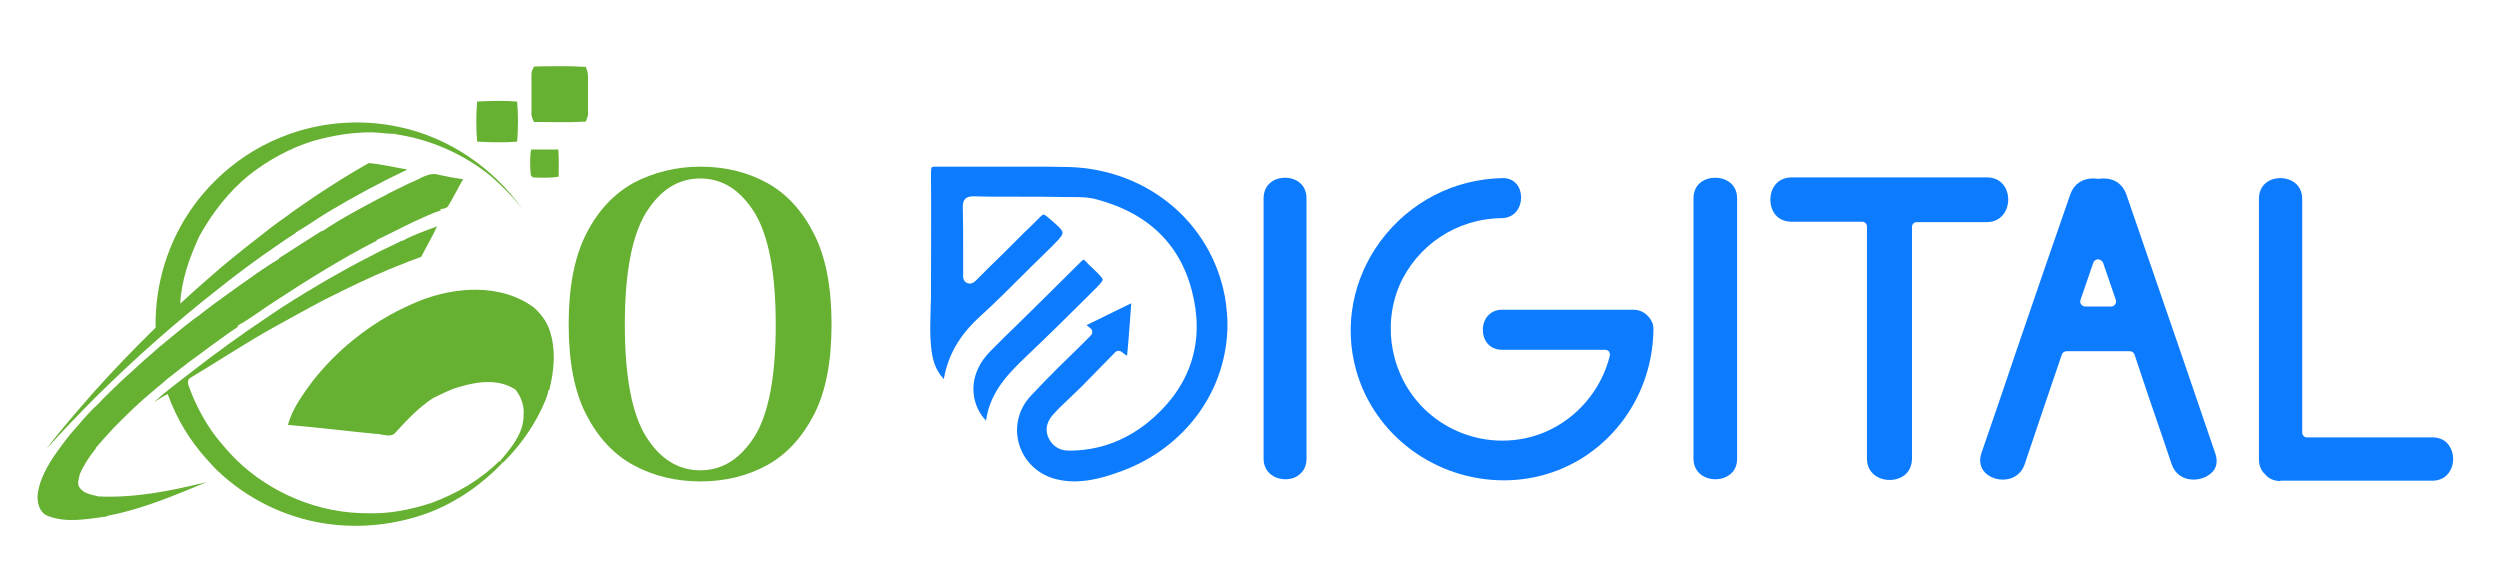 <?xml version="1.0" encoding="utf-8"?>
<!-- Generator: Adobe Illustrator 24.0.0, SVG Export Plug-In . SVG Version: 6.00 Build 0)  -->
<svg version="1.1" id="Layer_1" xmlns="http://www.w3.org/2000/svg" xmlns:xlink="http://www.w3.org/1999/xlink" x="0px" y="0px"
	 viewBox="0 0 699 157" style="enable-background:new 0 0 699 157;" xml:space="preserve">
<style type="text/css">
	.st0{fill:#66B032;}
	.st1{fill:#0D7BFE;}
</style>
<g>
	<g>
		<path class="st0" d="M149.3,18.6c4.8-0.1,9.7-0.2,14.5,0.1c0.3,0.8,0.6,1.6,0.6,2.5c0,3.4,0,6.8,0,10.3c0.1,0.9-0.3,1.7-0.6,2.5
			c-4.8,0.3-9.7,0.1-14.5,0.1c-0.4-0.8-0.8-1.7-0.7-2.6c0-3.6,0-7.2,0-10.8C148.6,19.9,149,19.2,149.3,18.6z"/>
		<path class="st0" d="M133.4,28.4c3.7-0.2,7.5-0.3,11.2,0c0.3,3.7,0.3,7.5,0,11.2c-3.7,0.3-7.5,0.2-11.2,0
			C133.1,35.9,133.1,32.1,133.4,28.4z"/>
		<path class="st0" d="M148.5,41.8c2.5,0,5.1,0,7.6,0c0.2,2.5,0.1,5.1,0.1,7.6c-2.4,0.4-4.8,0.3-7.2,0.2c-0.2-0.2-0.5-0.5-0.6-0.6
			C148.2,46.6,148.1,44.2,148.5,41.8z"/>
		<g>
			<g>
				<g>
					<path class="st0" d="M146.1,58.5c-2.6-3.4-5.6-6.4-8.8-9.2c-7.7-6.3-17.1-10.4-26.9-11.8l0.3-0.1c-2.3,0.1-4.7-0.4-7-0.4
						c-5.4,0-10.8,0.9-16.1,2.4c-6.5,2-12.5,5.3-17.9,9.5c-5.8,4.7-10.4,10.7-14,17.2c-2.7,5.9-5,12.2-5.3,18.8
						c2.8-2.6,5.6-5.1,8.5-7.6c4.3-3.8,8.7-7.3,13.2-10.8c2.5-2,5.1-4,7.7-5.8c2.6-2,5.4-3.8,8.1-5.7c5-3.3,10-6.5,15.2-9.4
						c3.6,0.3,7.2,1.2,10.8,1.8c-7.6,3.6-15,7.6-22.2,11.9c-3,1.8-5.9,3.9-9,5.7l-0.1,0.2c-3.1,1.9-6,4.1-9,6.1
						c-4.3,3.1-8.5,6.2-12.6,9.5c-12,9.4-23.4,19.5-34.2,30.2c-4.7,4.7-9.3,9.5-13.8,14.5c4-5.4,8.5-10.4,12.8-15.4
						c5.7-6.4,11.6-12.5,17.7-18.5C43.3,79.4,47,67.4,54.1,57.6c2.9-4,6.3-7.6,10.1-10.7c5.7-4.7,12.4-8.2,19.4-10.3
						c9-2.7,18.8-3.1,28-1.1C125.5,38.4,138,47,146.1,58.5z"/>
				</g>
			</g>
			<g>
				<g>
					<path class="st0" d="M140.5,129.4c-5.7,6-12.7,10.9-20.5,13.9c-9.4,3.5-19.7,4.6-29.6,3c-11.2-1.8-21.7-7.1-29.8-14.9
						c-1-1-1.9-2-2.8-3c-4.8-5.3-8.5-11.5-10.9-18.2c-1.4,0.6-2.6,1.5-3.9,2.3c3-2.8,6.3-5.2,9.5-7.7c7.4-5.8,15-11.3,22.8-16.5
						c4.5-3.1,9.3-6,14-8.8c3-1.8,6-3.4,9-5.1c2.3-1.2,4.5-2.4,6.9-3.6c2.3-1.3,4.8-2.2,7.1-3.5l0.1,0.1c3.1-1.7,6.5-2.9,9.8-4.1
						c-1.3,2.9-3,5.6-4.4,8.5c-1.2,0.4-2.3,0.9-3.5,1.3c-1.8,0.7-3.7,1.5-5.5,2.2c-2.9,1.2-5.7,2.5-8.5,3.8
						c-3.2,1.5-6.4,3.1-9.6,4.7c-4.8,2.5-9.5,5.2-14.3,7.8c-7.9,4.4-15.4,9.4-23.1,14c-1,0.5-0.8,1.6-0.5,2.4c1.8,5,4.3,9.8,7.5,14
						c1.8,2.3,3.7,4.5,5.8,6.6c9.7,9.4,23.2,15,36.8,14.9c6,0.2,12-1,17.8-2.9c7-2.6,13.6-6.4,18.9-11.7
						C139.9,129.1,140.3,129.3,140.5,129.4z"/>
				</g>
			</g>
		</g>
		<g>
			<g>
				<path class="st0" d="M153.5,109.3l-0.3-0.2c0.2,0.9-0.4,1.7-0.6,2.6c-2.7,6.6-6.9,12.7-12,17.7c-0.2-0.1-0.7-0.3-0.9-0.4
					c3.2-3.7,6.8-7.9,6.7-13.1c0.2-2.5-0.7-4.9-2.2-6.9c-4.5-3.1-10.5-2.4-15.5-0.9c-2.7,0.7-5.1,2-7.6,3.2c-4,2.6-7.2,6-10.4,9.5
					c-1.4,1.9-3.9,0.4-5.7,0.5c-8.2-0.8-16.3-1.8-24.5-2.5c1.3-4.7,4.3-8.7,7.1-12.5c3.3-4.1,7-7.9,11.1-11.2
					c3.2-2.6,6.5-4.9,10.1-6.9c2.7-1.5,5.4-2.8,8.3-4c10.2-4.1,23-5,32.2,1.8c1.9,1.7,3.4,3.7,4.3,6.1
					C155.5,97.6,155,103.7,153.5,109.3z"/>
			</g>
		</g>
		<path class="st0" d="M129.5,50.1c-1.5,2.5-2.7,5.1-4.2,7.5c-0.5,0.8-1.5,0.7-2.2,0.9l0.2,0.3c-2.5,0.8-4.9,2-7.4,3.1
			c-3.6,1.7-7,3.5-10.6,5.2l0,0.2c-9.8,5-19.2,10.9-28.4,16.9c-3.5,2.2-6.7,4.8-10.4,6.8c0,0.1,0,0.3,0,0.4
			c-2.7,1.7-5.2,3.7-7.8,5.5c-2,1.5-4,3-6.1,4.5c-2,1.5-3.9,3.1-5.9,4.6c-1.2,1.2-2.7,2.2-4,3.4c-1.8,1.5-3.5,3-5.2,4.6
			c-1.9,1.8-3.8,3.7-5.6,5.5c-1.8,1.9-3.5,3.9-5.2,5.8l0.1,0.1c-1.8,2.2-3.4,4.6-4.5,7.2c-0.2,1.2-0.9,2.7,0,3.8
			c1.2,1.7,3.4,1.9,5.2,2.4c10.3,0.5,20.4-1.6,30.3-4c-9,3.7-18.1,7.6-27.7,9.4l-0.2,0.2c-5.4,0.7-11.2,1.9-16.4-0.1
			c-2.6-0.9-3.3-4.1-2.9-6.6c0.8-4.9,3.7-9.2,6.6-13.1c1.4-1.9,2.8-3.7,4.4-5.4c1.9-2.3,3.9-4.5,6.1-6.5c1.5-1.7,3.2-3.2,4.8-4.8
			c2.1-2.1,4.3-3.9,6.4-5.9c1.7-1.6,3.6-3.1,5.3-4.7c2.1-1.7,4.1-3.4,6.2-5.1c1.7-1.3,3.3-2.7,5.1-3.9c3.5-2.8,7.2-5.4,10.8-8
			c3.9-2.7,7.6-5.5,11.7-7.9l0-0.2c3.9-2.5,7.9-5.1,11.9-7.6l0.3,0c5.3-3.6,11.1-6.6,16.7-9.6L107,55c2.4-1.4,5-2.5,7.5-3.8
			c2.7-0.9,5.3-3.3,8.3-2.3C125,49.4,127.2,49.8,129.5,50.1z"/>
		<g>
			<g>
				<path class="st0" d="M195.8,46.6c6.9,0,13.1,1.5,18.6,4.5c5.5,3,9.9,7.8,13.2,14.3c3.3,6.5,4.9,14.9,4.9,25.3
					s-1.6,18.8-4.9,25.2c-3.3,6.4-7.7,11.2-13.2,14.2c-5.5,3-11.7,4.5-18.6,4.5c-6.8,0-13-1.5-18.6-4.5c-5.6-3-10-7.8-13.3-14.2
					c-3.3-6.4-4.9-14.8-4.9-25.2s1.6-18.8,4.9-25.3c3.3-6.5,7.7-11.2,13.3-14.3C182.8,48.2,189,46.6,195.8,46.6z M195.8,49.9
					c-6.2,0-11.2,3.2-15.2,9.6c-3.9,6.4-5.9,16.8-5.9,31.3c0,14.5,2,24.9,5.9,31.2c3.9,6.3,9,9.5,15.2,9.5c6.2,0,11.2-3.2,15.2-9.5
					c3.9-6.3,5.9-16.7,5.9-31.2c0-14.5-2-24.9-5.9-31.3C207,53.1,202,49.9,195.8,49.9z"/>
			</g>
		</g>
	</g>
	<g>
		<g>
			<path class="st1" d="M275.7,117.6c-3.7-3.8-4.6-9.7-2.2-14.6c0.9-2,2.3-3.8,4.6-6c2-2,4-4,6.1-6l0.5-0.5
				c5.7-5.6,11.6-11.4,17.4-17.2c0.7-0.7,0.9-0.7,0.9-0.7l0,0c0,0,0.2,0.1,0.7,0.6c0.4,0.5,0.9,1,1.4,1.4c0.2,0.2,0.5,0.4,0.6,0.6
				c1.5,1.4,2.6,2.5,2.6,3c0,0.5-1.1,1.6-2.6,3.1l-0.9,0.9c-5.4,5.4-11.6,11.5-17.7,17.3C282.3,104.1,276.8,109.4,275.7,117.6
				L275.7,117.6L275.7,117.6z"/>
		</g>
		<g>
			<g>
				<path class="st1" d="M359.4,134c-2.9,0-6.1-1.8-6.1-5.8V55.5c0-4,3-5.8,6-5.8c3,0,6,1.8,6,5.8v72.7c0,1.8-0.6,3.3-1.8,4.3
					C362.5,133.5,361,134,359.4,134L359.4,134z"/>
			</g>
			<g>
				<path class="st1" d="M420.5,134.3c-19.2,0-36.2-12.6-41.3-30.7c-3.5-12.5-1-25.6,6.8-36.2c8.1-10.9,20.5-17.3,34-17.6l0.2,0
					c3.5,0,5.1,2.7,5.1,5.4c0,2.8-1.7,5.7-5.4,5.8c-12.6,0.1-23.8,7.6-28.7,19c-4.8,11.6-2.1,25.2,6.8,34.1c5.8,5.8,13.8,9.1,22,9.1
					c4.2,0,8.2-0.8,12-2.4c8.9-3.8,15.7-11.7,18.1-21.3c0.1-0.4,0-0.8-0.2-1.2c-0.3-0.3-0.6-0.5-1.1-0.5H420c-3.7,0-5.4-2.8-5.4-5.6
					c0-1.5,0.5-2.9,1.4-3.9c1-1.1,2.3-1.7,4-1.7h36.7c1.5,0,3,0.6,4.1,1.8c1,1.1,1.6,2.4,1.5,3.8c-0.2,15.1-8,28.7-20.6,36.3
					C435.3,132.3,428,134.3,420.5,134.3C420.5,134.3,420.5,134.3,420.5,134.3z"/>
			</g>
			<g>
				<path class="st1" d="M479.6,134c-2.9,0-6.1-1.8-6.1-5.8V55.5c0-4,3-5.8,6.1-5.8c3,0,6.1,1.8,6.1,5.8v72.7c0,1.8-0.6,3.3-1.8,4.3
					C482.7,133.5,481.2,134,479.6,134L479.6,134z"/>
			</g>
			<g>
				<path class="st1" d="M528.3,134.2c-3,0-6.3-1.9-6.3-6V63.3c0-0.7-0.6-1.3-1.3-1.3H501c-4.2,0-6-3.1-6-6.2c0-3.1,1.9-6.2,6-6.2
					h54.5c4.1,0,6,3.1,6,6.2c0,3-1.9,6.3-6,6.3h-19.6c-0.7,0-1.3,0.6-1.3,1.3v64.9C534.5,132.4,531.4,134.2,528.3,134.2z"/>
			</g>
			<path class="st1" d="M613.3,134.1c-2.9,0-5.2-1.6-6.1-4.3l-2.4-7.1c-2.7-7.8-5.4-15.7-8-23.6c-0.2-0.5-0.7-0.9-1.3-0.9h-17.7
				c-0.6,0-1.1,0.4-1.3,0.9c-3.5,10.3-7,20.5-10.4,30.7c-0.9,2.7-3.2,4.3-6.1,4.3c-2.2,0-4.4-1-5.5-2.6c-0.9-1.3-1.1-3-0.5-4.8
				c3.2-9.3,6.4-18.5,9.5-27.8c5.1-14.9,10.2-29.8,15.4-44.7c1-2.7,3.3-4.3,6.2-4.3c0.5,0,0.9,0,1.4,0.1c0.1,0,0.2,0,0.2,0
				s0.2,0,0.2,0c0.5-0.1,0.9-0.1,1.4-0.1c2.9,0,5.2,1.6,6.2,4.4c5.2,15.1,10.4,30.2,15.6,45.3c3.1,9,6.2,18.1,9.3,27.2
				c0.6,1.8,0.5,3.5-0.5,4.8C617.7,133.1,615.6,134.1,613.3,134.1L613.3,134.1z M586.6,72.5c-0.6,0-1.1,0.4-1.3,0.9
				c-1.2,3.5-2.4,7-3.6,10.5c-0.1,0.4-0.1,0.9,0.2,1.2c0.3,0.4,0.7,0.6,1.1,0.6h7.3c0.4,0,0.8-0.2,1.1-0.6c0.3-0.4,0.3-0.8,0.2-1.2
				c-1.2-3.5-2.4-7-3.6-10.5C587.7,72.9,587.2,72.5,586.6,72.5C586.6,72.5,586.6,72.5,586.6,72.5z"/>
			<g>
				<path class="st1" d="M637.6,134.5c-1.7,0-3.2-0.6-4.2-1.8c-1.2-1.1-1.8-2.5-1.8-4.3V55.6c0-4,3-5.8,6-5.8c2.9,0,6.1,1.8,6.1,5.8
					V121c0,0.7,0.6,1.3,1.3,1.3h35.1c1.8,0,3.3,0.6,4.3,1.8c0.9,1.1,1.5,2.6,1.5,4.2c0,2.9-1.8,6.1-5.8,6.1H637.6z"/>
			</g>
			<path class="st1" d="M300.4,134.6c-1.7,0-3.4-0.2-5-0.6c-5-1.2-8.9-4.8-10.4-9.6c-1.5-4.8-0.3-9.9,3.1-13.6
				c5-5.4,10.3-10.5,14.3-14.4l2.6-2.6c0.3-0.3,0.4-0.7,0.4-1c0-0.4-0.2-0.8-0.5-1l-1.1-0.9c0.9-0.4,1.8-0.9,2.7-1.3
				c3.2-1.6,6.5-3.2,9.8-4.8c-0.2,3.1-0.5,6.5-0.8,10.6c-0.1,1.1-0.2,2.2-0.3,3.3l-0.1,0.8l-1.5-1.1c-0.2-0.2-0.5-0.3-0.8-0.3
				c-0.4,0-0.7,0.1-1,0.4l-9.2,9.4c-0.1,0.1-0.2,0.2-0.3,0.3l-5.1,4.9c-1.2,1.1-2.1,2.1-3,3.1c-1.7,2.1-2,4.2-1,6.3
				c1.1,2.3,3.1,3.5,5.7,3.5c8.1,0,15.3-2.6,21.7-7.6c11.4-9.1,16-21.1,13.2-34.7c-2.9-14.4-11.9-23.8-27-27.9
				c-2.4-0.7-4.8-0.7-7.2-0.7c-0.5,0-1,0-1.5,0c-4.5-0.1-9.1-0.1-13.5-0.1l-3.9,0c-2.7,0-5.5,0-8.2-0.1h-0.2c-0.6,0-1.7,0-2.4,0.7
				c-0.5,0.5-0.7,1.2-0.7,2.3c0.1,4.1,0.1,8.2,0.1,12.2l0,0.6c0,2,0,4.1,0,6.1c0,0,0,0.1,0,0.1c-0.1,1.3,0.4,2,1.3,2.3
				c0.2,0,0.3,0.1,0.5,0.1c0.9,0,1.5-0.6,1.8-0.9l0.6-0.6c2.4-2.4,4.8-4.8,7.2-7.1l3.2-3.2l2.2-2.2c1.5-1.4,3.2-3.1,4.8-4.7
				c0.5-0.5,0.7-0.6,0.9-0.6c0.1,0,0.4,0.1,0.9,0.5l0.1,0.1c2.6,2.2,4.3,3.6,4.3,4.5c0,0.9-1.6,2.4-4,4.8c-1.5,1.5-3.1,3-4.6,4.5
				l-1.6,1.6c-4,4-8.5,8.5-13,12.6c-5.7,5.2-8.8,10.7-10,17.3l0,0.1l-0.1-0.1c-2.6-2.8-3.2-6.1-3.5-9.3c-0.3-3.1-0.2-6.3-0.1-9.4
				l0-0.6c0-1.3,0.1-2.5,0.1-3.7c0-11.6,0.1-23,0-34.7c0-0.8,0.1-1.2,0.2-1.4c0.1-0.1,0.3-0.2,1.2-0.2c2.5,0,4.8,0,7.2,0
				c1.9,0,5.9,0,5.9,0l2.5,0c2.7,0,5.4,0,8.1,0c5.5,0,9.7,0,13.4,0.1C309.9,47,320.3,51,328.3,58c8,7,13.1,16.6,14.5,27
				c0.2,1.9,0.4,3.8,0.4,5.6c0,18.4-11.7,34.6-29.8,41.2C309.6,133.2,305,134.6,300.4,134.6z"/>
		</g>
	</g>
</g>
</svg>
